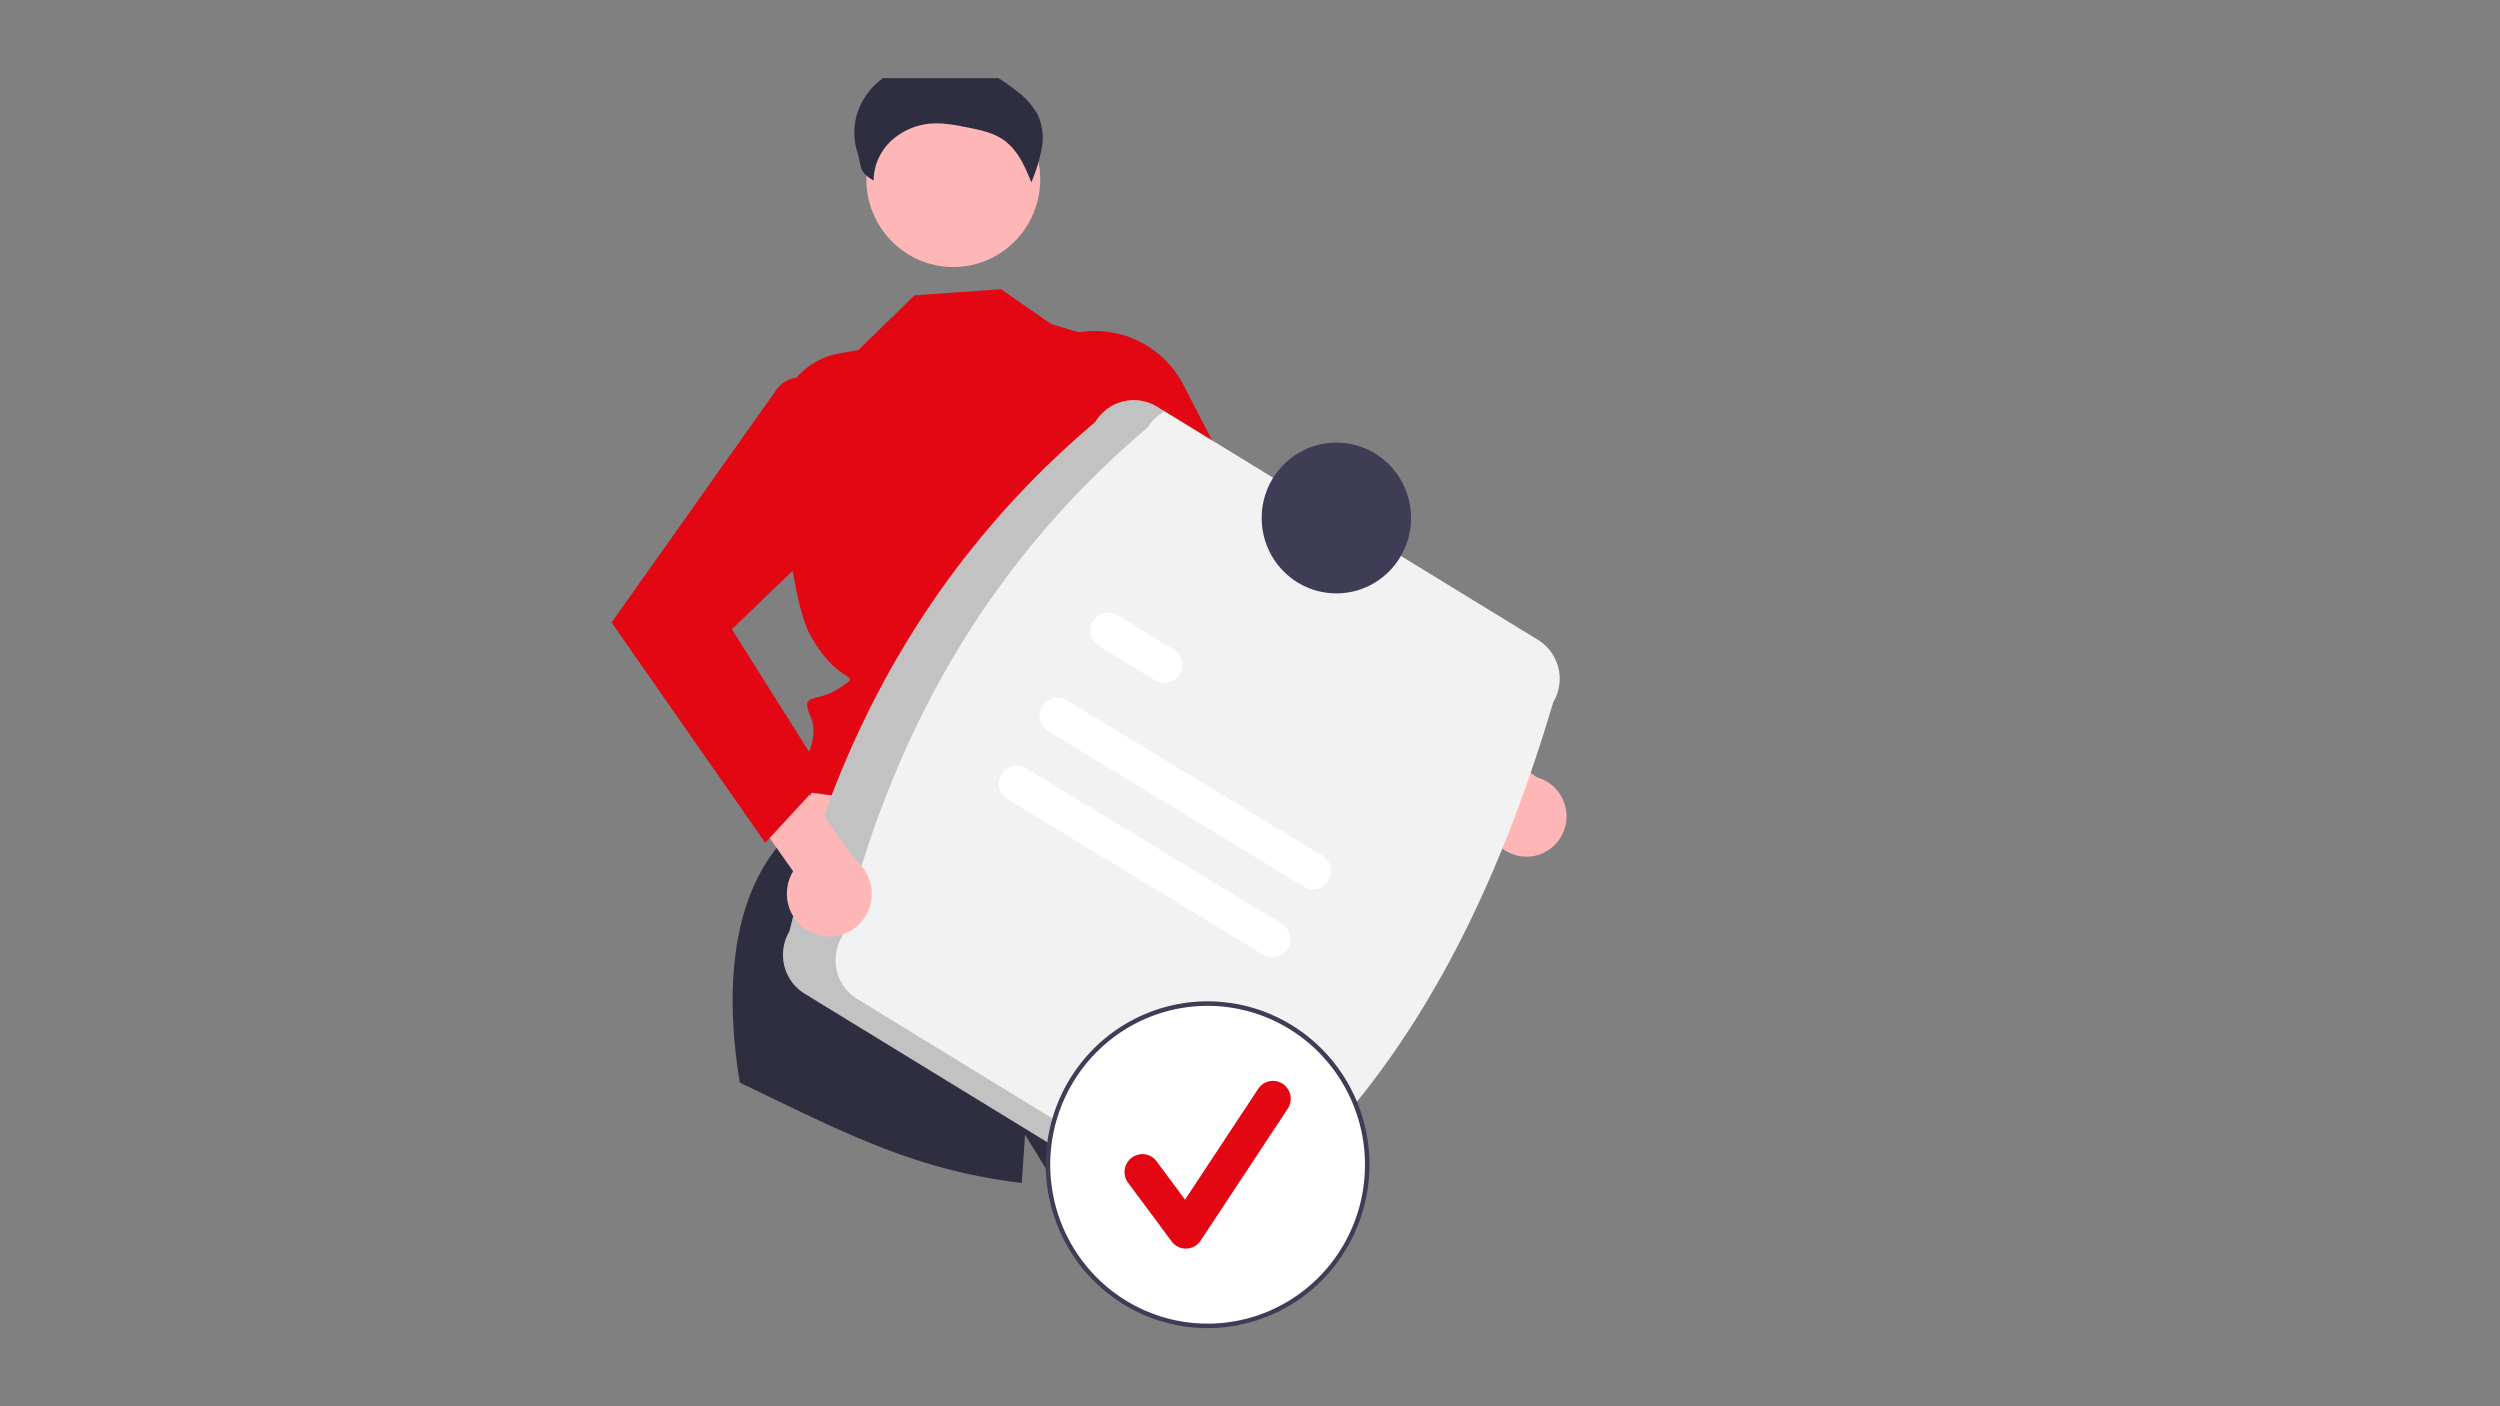 <svg xmlns="http://www.w3.org/2000/svg" width="160" height="90" fill="none"><rect width="100%" height="100%" fill="#808080" stroke="none"/><g clip-path="url(#a)"><path fill="#FFB6B6" d="m68.075 45.772 6.56 14.108-25.232-2.58 5.267-13.543 13.405 2.015z"/><path fill="#2F2E41" d="M81.242 74.058a36.425 36.425 0 0 1-13.63 1.842l-2.008-3.288-.21 3.096a35.166 35.166 0 0 1-6.478-1.386c-4.006-1.265-7.76-3.225-11.567-5.032-.77-4.64-1.06-11.794 3.202-15.959l22.94 4.244s3.681 2.78 2.697 3.775c-.985.994-1.137.84-.49 1.494.646.653 2.044 1.526 2.058 2.097.006.223 1.575 4.267 3.484 9.116z"/><path fill="#E30613" d="m64.069 18.51-5.543.391-3.582 3.495-1.255.226a4.67 4.67 0 0 0-2.851 1.725 4.753 4.753 0 0 0-.997 3.202c.258 4.414.836 11.01 2.044 13.15 1.872 3.318 3.419 2.277 1.872 3.318-1.546 1.041-2.585.223-1.872 1.868.712 1.646-.963 3.756-.963 3.756l-.667.673.707.293 22.542 2.962s-1.949-8.849-.73-11.022c1.22-2.174 4.175-8.744 1.537-11.315l-2.58-9.164-4.436-1.32-3.227-2.237z"/><path fill="#FFB6B6" d="M97.62 54.826a2.542 2.542 0 0 1-1.922-.972 2.596 2.596 0 0 1-.513-2.107l-10.574-7.23 1.262-3.445 12.497 8.68a2.56 2.56 0 0 1 1.47 1.08c.341.53.479 1.168.387 1.794a2.592 2.592 0 0 1-.89 1.6c-.48.406-1.092.62-1.718.6z"/><path fill="#E30613" d="m67.752 21.635-1.536.615 8.196 16.162L91.381 50.09l2.446-4.174L80.91 34.652 75.74 24.64a6.384 6.384 0 0 0-3.422-3.05 6.307 6.307 0 0 0-4.565.046z"/><path fill="#FFB6B6" d="M61.01 17.09c3.073 0 5.565-2.516 5.565-5.62 0-3.103-2.492-5.618-5.565-5.618-3.074 0-5.566 2.515-5.566 5.618 0 3.104 2.492 5.62 5.566 5.62z"/><path fill="#2F2E41" d="M66.026 11.621c.29-.689.506-1.402.647-2.13a3.57 3.57 0 0 0-.269-2.169 4.825 4.825 0 0 0-1.387-1.536 13.15 13.15 0 0 0-1.242-.864c-1.218-.746-1.482-.067-2.943-.22-1.46-.152-3.097-.54-4.267.265a4.448 4.448 0 0 0-1.632 2.09 4.095 4.095 0 0 0-.091 2.576c.326 1.026.067 1.364 1.074 1.918 0-.923.38-1.811 1.063-2.485a4.233 4.233 0 0 1 2.651-1.158c.777-.052 1.55.1 2.31.253.738.148 1.496.303 2.121.687 1.037.636 1.523 1.772 1.95 2.837"/><path fill="#F2F2F2" d="M50.529 59.598c3.124-12.865 9.316-23.924 19.57-32.588a2.887 2.887 0 0 1 1.779-1.316 2.861 2.861 0 0 1 2.18.337l24.376 14.922a2.91 2.91 0 0 1 1.303 1.796c.182.749.062 1.54-.333 2.2-3.914 13.202-9.776 24.658-19.57 32.589a2.887 2.887 0 0 1-1.78 1.316 2.861 2.861 0 0 1-2.179-.337L51.5 63.595a2.911 2.911 0 0 1-1.304-1.796 2.938 2.938 0 0 1 .334-2.2z"/><path fill="#000" d="M54.861 63.934a2.91 2.91 0 0 1-1.303-1.796 2.936 2.936 0 0 1 .333-2.2c3.125-12.866 9.317-23.925 19.57-32.589a2.86 2.86 0 0 1 1.076-1.025l-.48-.294a2.861 2.861 0 0 0-2.18-.336A2.887 2.887 0 0 0 70.1 27.01c-10.254 8.664-16.446 19.722-19.57 32.588a2.937 2.937 0 0 0-.334 2.2c.182.75.65 1.395 1.304 1.796l24.376 14.923a2.85 2.85 0 0 0 2.883.046l-23.897-14.63z" opacity=".2"/><path fill="#fff" d="m83.448 56.746-16.362-9.954a1.166 1.166 0 0 1-.389-1.588 1.136 1.136 0 0 1 1.572-.395l16.362 9.954a1.167 1.167 0 0 1 .387 1.587 1.137 1.137 0 0 1-1.57.396zm-9.518-13.2-3.6-2.19a1.167 1.167 0 0 1-.395-1.587 1.137 1.137 0 0 1 1.572-.399l.006.003 3.6 2.19a1.167 1.167 0 0 1 .387 1.587 1.137 1.137 0 0 1-1.57.396zm6.918 17.558L64.486 51.15a1.166 1.166 0 0 1-.391-1.587 1.137 1.137 0 0 1 1.572-.396h.002l16.362 9.954a1.166 1.166 0 0 1 .387 1.587 1.137 1.137 0 0 1-1.57.396z"/><path fill="#3F3D56" d="M85.526 37.977c2.64 0 4.78-2.16 4.78-4.825s-2.14-4.825-4.78-4.825-4.779 2.16-4.779 4.825 2.14 4.825 4.78 4.825z"/><path fill="#fff" d="M77.288 84.856c5.642 0 10.215-4.617 10.215-10.313 0-5.696-4.573-10.314-10.215-10.314-5.641 0-10.215 4.618-10.215 10.314s4.574 10.313 10.215 10.313z"/><path fill="#3F3D56" d="M77.288 85c-2.048 0-4.051-.613-5.754-1.762a10.435 10.435 0 0 1-3.815-4.693 10.55 10.55 0 0 1-.59-6.042 10.488 10.488 0 0 1 2.835-5.354 10.327 10.327 0 0 1 5.303-2.862 10.266 10.266 0 0 1 5.984.595 10.38 10.38 0 0 1 4.649 3.851 10.52 10.52 0 0 1-1.291 13.2A10.32 10.32 0 0 1 77.287 85zm0-20.626a10 10 0 0 0-5.596 1.714 10.149 10.149 0 0 0-3.71 4.563 10.26 10.26 0 0 0-.573 5.876 10.2 10.2 0 0 0 2.757 5.207 10.042 10.042 0 0 0 5.157 2.783 9.983 9.983 0 0 0 5.82-.579 10.094 10.094 0 0 0 4.52-3.745 10.24 10.24 0 0 0-1.256-12.837 10.035 10.035 0 0 0-7.119-2.982z"/><path fill="#E30613" d="M75.895 79.91a1.128 1.128 0 0 1-.909-.458L72.2 75.7a1.15 1.15 0 0 1-.069-1.273 1.145 1.145 0 0 1 .696-.527 1.127 1.127 0 0 1 1.192.423l1.823 2.455 4.682-7.092a1.141 1.141 0 0 1 .723-.488 1.126 1.126 0 0 1 1.167.486 1.154 1.154 0 0 1 .001 1.275l-5.573 8.44a1.14 1.14 0 0 1-.946.512z"/><path fill="#FFB6B6" d="M52.048 59.734a2.719 2.719 0 0 1-.96-.67 2.752 2.752 0 0 1-.709-2.188 2.76 2.76 0 0 1 .382-1.113l-7.853-11.144 2.52-2.951 9.23 13.305c.54.392.917.97 1.063 1.624.146.654.048 1.34-.273 1.927a2.721 2.721 0 0 1-1.472 1.258 2.69 2.69 0 0 1-1.928-.047z"/><path fill="#E30613" d="M52.229 24.419a1.922 1.922 0 0 0-2.477.44l-10.61 14.98 9.833 14.1 3.847-4.172-5.985-9.496 7.954-7.645a6.483 6.483 0 0 0 .28-4.6 6.416 6.416 0 0 0-2.842-3.607z"/></g><defs><clipPath id="a"><path fill="#fff" d="M39 5h82v80H39z"/></clipPath></defs></svg>